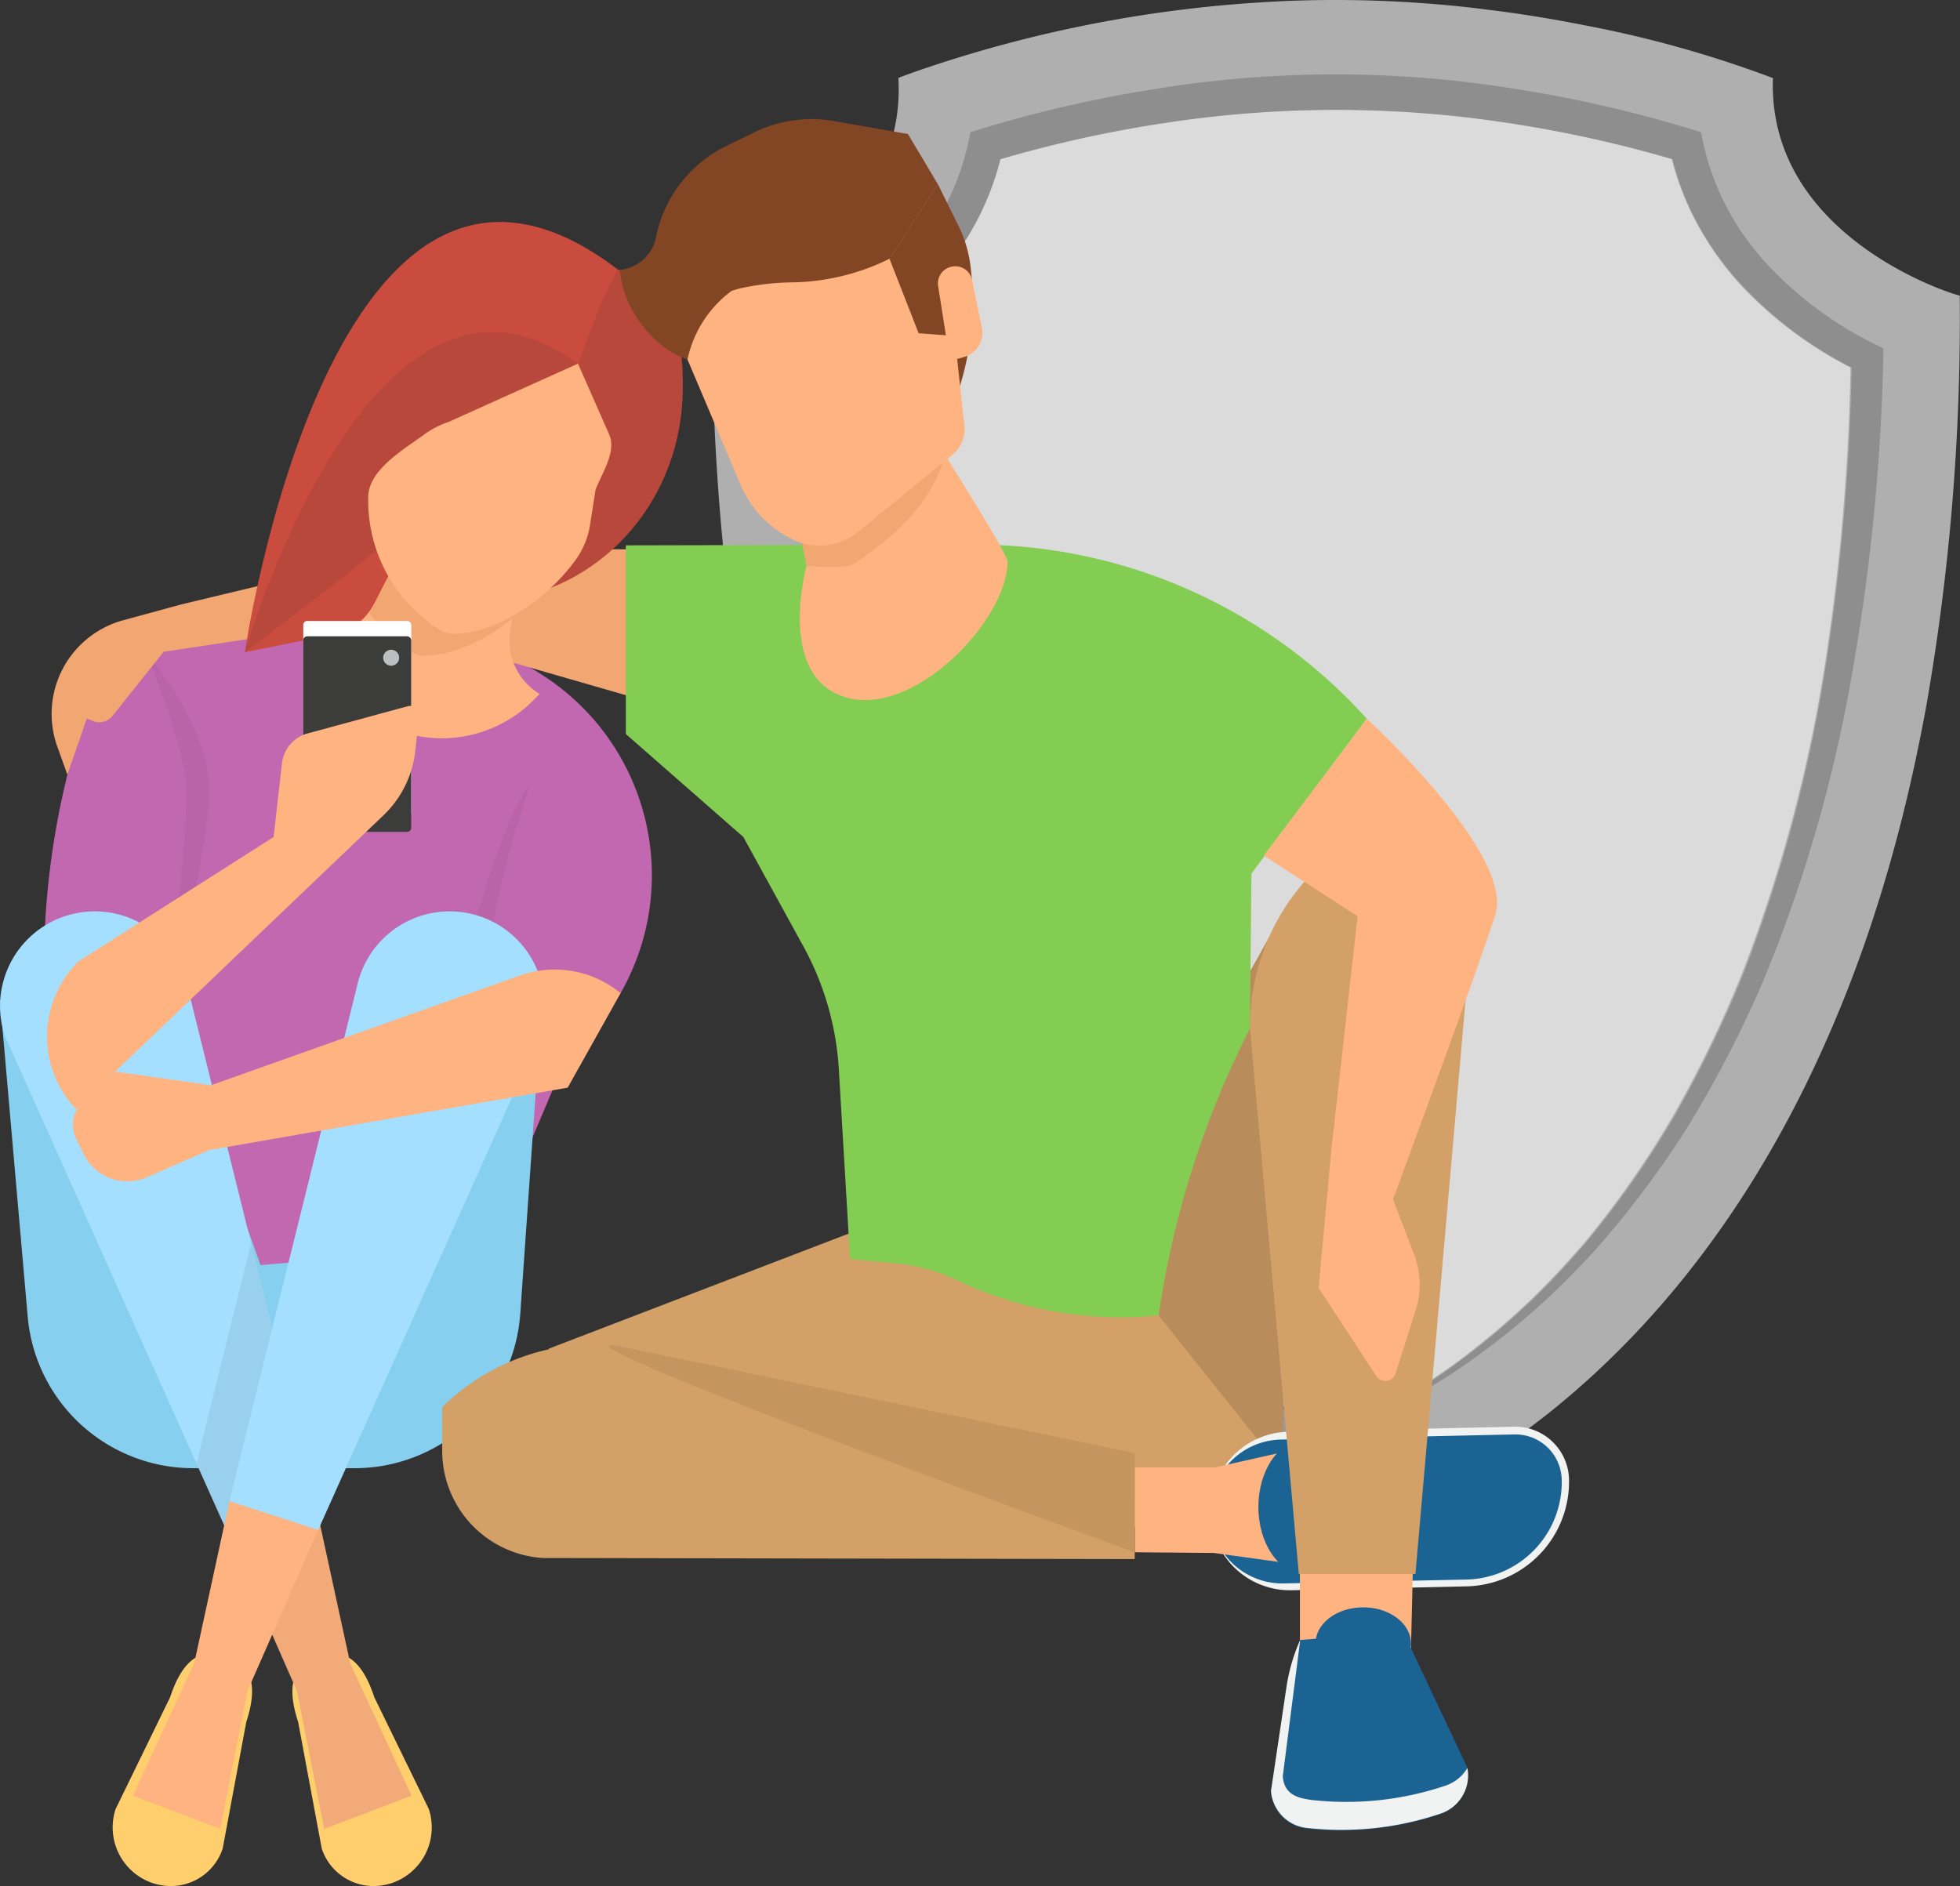 <?xml version="1.0" encoding="UTF-8"?>
<svg xmlns="http://www.w3.org/2000/svg" viewBox="0 0 287.4 276.61">
  <rect x="0" y="0" width="287.4" height="276.61" fill="#333333" stroke="none"/>
  <defs>
    <style>.a{fill:#afafaf;}.b{fill:#dbdbdb;}.c{fill:#8e8e8e;}.d{fill:#86cfef;}.e{fill:#c168b0;}.f,.o,.t{fill:#231f20;}.f{opacity:0.05;}.f,.j,.l,.o,.t{isolation:isolate;}.g{fill:#dc6c5c;}.h{fill:#ffcf6e;}.i{fill:#ffb380;}.j{fill:#8b5e3c;}.j,.o{opacity:0.1;}.k{fill:#a4dfff;}.l{opacity:0.07;}.m{fill:#f2a672;}.n{fill:#c94c3f;}.p{fill:#fff;}.q{fill:#3c3c3b;}.r{fill:#bcbec0;}.s{fill:#d3a067;}.t{opacity:0.15;}.u{fill:#f1f2f2;}.v{fill:#1b6393;}.w{fill:#834625;}.x{fill:#83ce52;}</style>
  </defs>
  <path class="a" d="M478.65,394.52c5.35-5,9.63-12,9.08-21.74,0,0,.79-.32,2.28-.85a190.39,190.39,0,0,1,51.3-10.26q5.13-.32,10.53-.32c4.21,0,8.31.15,12.26.43,3.49.24,6.87.57,10.11,1,5,.61,9.67,1.39,14,2.25a166,166,0,0,1,27.76,7.77c-.87,24.45,29.15,32.55,27.39,31.88a330.11,330.11,0,0,1-4.9,60.2q-1.71,9.33-3.89,17.76-1.63,6.33-3.51,12.16A189.74,189.74,0,0,1,621,520c-10.15,20.8-22.41,35.22-33.76,45.12a112.67,112.67,0,0,1-16.64,12.09c-11,6.52-18.73,8.38-18.73,8.38s-92.18-22.17-91.48-180.88A48.46,48.46,0,0,0,478.65,394.52Z" transform="translate(-356 -361.35)"></path>
  <path class="b" d="M523.22,552c-2.78-2.66-5.38-5.5-7.89-8.4a138.17,138.17,0,0,1-13.17-18.86,170.77,170.77,0,0,1-10-20.7,217.21,217.21,0,0,1-11.94-44.38,319.8,319.8,0,0,1-3.9-44.45,58.19,58.19,0,0,0,16.33-12.35,44.15,44.15,0,0,0,6.44-9.13,41,41,0,0,0,3.49-9.08,180.79,180.79,0,0,1,23.69-5.25,165.61,165.61,0,0,1,51.16,0,180.79,180.79,0,0,1,23.69,5.25,41.05,41.05,0,0,0,3.49,9.09A45,45,0,0,0,611,402.9a58.38,58.38,0,0,0,16.34,12.35,321.34,321.34,0,0,1-3.9,44.45,217.06,217.06,0,0,1-12,44.38,168.59,168.59,0,0,1-10,20.7,139,139,0,0,1-13.16,18.86c-2.52,2.9-5.12,5.74-7.9,8.4a113.84,113.84,0,0,1-8.75,7.53,89.09,89.09,0,0,1-19.87,11.76A88.93,88.93,0,0,1,532,559.57,111.82,111.82,0,0,1,523.22,552Z" transform="translate(-356 -361.35)"></path>
  <path class="c" d="M472.9,411.76A54,54,0,0,0,489,399.64a38,38,0,0,0,9-17.46l.3-1.45,1.42-.43a186.44,186.44,0,0,1,25.75-5.91,164.24,164.24,0,0,1,52.73,0A186.44,186.44,0,0,1,604,380.3l1.41.43.3,1.45a38.27,38.27,0,0,0,9,17.47,54,54,0,0,0,16.1,12.11l1.34.68,0,1.46a303.47,303.47,0,0,1-4.62,46.49,211.23,211.23,0,0,1-13,44.87,169,169,0,0,1-10.72,20.81,140.43,140.43,0,0,1-14,18.72c-2.65,2.86-5.38,5.65-8.29,8.24a110.2,110.2,0,0,1-9.09,7.32,86,86,0,0,1-20.45,11,89.24,89.24,0,0,0,19.87-11.76,110,110,0,0,0,8.75-7.54c2.78-2.65,5.38-5.49,7.9-8.4a139.85,139.85,0,0,0,13.17-18.85,173,173,0,0,0,10-20.7,217.86,217.86,0,0,0,11.94-44.38,321.48,321.48,0,0,0,3.9-44.46,58.35,58.35,0,0,1-16.33-12.34,45.13,45.13,0,0,1-6.45-9.13,41.55,41.55,0,0,1-3.49-9.09,182.42,182.42,0,0,0-23.69-5.25,166.23,166.23,0,0,0-51.16,0,182.79,182.79,0,0,0-23.69,5.25,41.05,41.05,0,0,1-3.49,9.09,44,44,0,0,1-6.44,9.13,58,58,0,0,1-16.33,12.34,319.8,319.8,0,0,0,3.9,44.45,217.21,217.21,0,0,0,11.94,44.38,170.05,170.05,0,0,0,10,20.7,139.05,139.05,0,0,0,13.17,18.86c2.51,2.9,5.11,5.74,7.89,8.4a112,112,0,0,0,8.75,7.53,88.64,88.64,0,0,0,19.87,11.76,85.66,85.66,0,0,1-20.46-11,111.9,111.9,0,0,1-9.09-7.32c-2.9-2.6-5.63-5.38-8.28-8.24a140.5,140.5,0,0,1-14-18.72,167.52,167.52,0,0,1-10.71-20.81,210.68,210.68,0,0,1-13-44.87,303.6,303.6,0,0,1-4.62-46.5l0-1.46Z" transform="translate(-356 -361.35)"></path>
  <rect class="d" x="19.78" y="180.92" width="53.27" height="18.84"></rect>
  <path class="e" d="M412.45,452.38l-6.61-.32a81.2,81.2,0,0,0-34.55,5.9h0l-2.24,6.39a117.6,117.6,0,0,0-6.15,49.26h0l10.64,23,10.18,11.18L427.4,544l9.79-23.18L447,507a34.88,34.88,0,0,0-11.83-46.88c-.73-.46-1.44-.88-2.14-1.24l-5-2.63Z" transform="translate(-356 -361.35)"></path>
  <path class="f" d="M433.82,476.27s-7.6,21.1-6,31.76-7,6.83-7,6.83S428.19,482.9,433.82,476.27Z" transform="translate(-356 -361.35)"></path>
  <path class="f" d="M380.8,507s5.63-19.1,5.86-29.28-9.31-20.7-9.31-20.7,6,14.12,6,20.72S380.8,507,380.8,507Z" transform="translate(-356 -361.35)"></path>
  <path class="g" d="M371.29,495.76" transform="translate(-356 -361.35)"></path>
  <path class="d" d="M384.36,576.67H408A24.35,24.35,0,0,0,432.29,554l2.85-40.79-26.06,2.39L396.38,553l-15.9-44.62L356,508l4.06,46.43A24.35,24.35,0,0,0,384.36,576.67Z" transform="translate(-356 -361.35)"></path>
  <path class="h" d="M412.27,637.81h0a8,8,0,0,1-9.09-5.35l-3.46-18.56c-1.43-4.38-1.42-8.32,3-9.76h0c4.38-1.43,6.73,1.73,8.16,6.11l8,16.41a8.62,8.62,0,0,1-5.51,10.88A7.48,7.48,0,0,1,412.27,637.81Z" transform="translate(-356 -361.35)"></path>
  <path class="i" d="M416.35,624.7l-9-19.43-5.17-23.79-13,4.26,10.36,23.6,4,20.23Z" transform="translate(-356 -361.35)"></path>
  <path class="j" d="M416.35,624.7l-9-19.43-5.17-23.79-13,4.26,10.36,23.6,4,20.23Z" transform="translate(-356 -361.35)"></path>
  <path class="k" d="M389.18,585.74,356.7,513.22a13.88,13.88,0,0,1,8.87-17.52h0a13.89,13.89,0,0,1,17.53,8.87,13.3,13.3,0,0,1,.38,1.41l18.71,75.5Z" transform="translate(-356 -361.35)"></path>
  <path class="l" d="M398.36,582.73l-9.18,3L384.81,576l8-32.31L401,576.79Z" transform="translate(-356 -361.35)"></path>
  <path class="h" d="M379.56,637.81h0a8,8,0,0,0,9.09-5.35l3.46-18.56c1.44-4.38,1.42-8.32-3-9.76h0c-4.38-1.43-6.72,1.73-8.16,6.11l-8,16.41a8.62,8.62,0,0,0,5.51,10.88A7.84,7.84,0,0,0,379.56,637.81Z" transform="translate(-356 -361.35)"></path>
  <path class="i" d="M375.48,624.7l9-19.43,5.17-23.79,13,4.26-10.36,23.6-4,20.23Z" transform="translate(-356 -361.35)"></path>
  <path class="k" d="M402.65,585.74l32.49-72.52a13.89,13.89,0,0,0-8.88-17.52h0a13.88,13.88,0,0,0-17.52,8.87,13.34,13.34,0,0,0-.39,1.41l-18.71,75.5Z" transform="translate(-356 -361.35)"></path>
  <path class="m" d="M449.32,441.91h-33L382.54,450l-8.5,2.32a14.24,14.24,0,0,0-9.15,7.74h0a14.21,14.21,0,0,0-.49,10.77l1.48,4.13,2.85-8.24.8.34a2.52,2.52,0,0,0,3-.75l7.46-9.37L410,452.42l41.64,12Z" transform="translate(-356 -361.35)"></path>
  <path class="n" d="M456.12,418.5c.05-5.38-.32-15.25-9.5-17.6C404.76,368.91,391.9,457,391.9,457l38-7.62C445.19,447.22,456,433.94,456.12,418.5Z" transform="translate(-356 -361.35)"></path>
  <path class="o" d="M440.74,414.68C410.44,392.51,391.9,457,391.9,457S433.83,426,440.74,414.68Z" transform="translate(-356 -361.35)"></path>
  <path class="i" d="M402.81,454.77h-.57a19,19,0,0,0,32.21,9.05l.68-.69h0a9.15,9.15,0,0,1-4.32-9.2l1.6-10.61L417,438l-6.06,11.77A9.17,9.17,0,0,1,402.81,454.77Z" transform="translate(-356 -361.35)"></path>
  <path class="m" d="M416.12,456.86a22.64,22.64,0,0,1-6.05-5.7,9.69,9.69,0,0,0,.87-1.35L417,438l15.4,5.28-1.32,8.79a24.08,24.08,0,0,1-10.18,5.16c-.51.1-1.25.2-1.93.27A4.51,4.51,0,0,1,416.12,456.86Z" transform="translate(-356 -361.35)"></path>
  <path class="o" d="M456.12,418.5c.05-5.38-.32-15.25-9.5-17.6-5.29,8.2-16.73,48.46-16.73,48.46C445.19,447.22,456,433.94,456.12,418.5Z" transform="translate(-356 -361.35)"></path>
  <path class="i" d="M420.32,453.62h0a4.44,4.44,0,0,0,2.86.67c.67-.07,1.42-.16,1.93-.26,5.64-1.12,11.72-5.57,15.35-10.64a12,12,0,0,0,2.08-5.17l.79-5.06c1-2.56,3.09-5.57,2-8.09l-4.58-10.39-19,8.56A12.87,12.87,0,0,0,418.3,425c-3.27,2.39-8.34,5.31-8.31,9.36v.52A22.4,22.4,0,0,0,420.32,453.62Z" transform="translate(-356 -361.35)"></path>
  <path class="p" d="M401.06,452.42h14.66a.6.6,0,0,1,.59.59v27.5a.6.6,0,0,1-.59.6H401.06a.59.59,0,0,1-.59-.59h0V453a.59.59,0,0,1,.59-.59Z" transform="translate(-356 -361.35)"></path>
  <rect class="q" x="44.46" y="93.32" width="15.84" height="28.68" rx="0.59"></rect>
  <path class="r" d="M412.19,457.8a1.17,1.17,0,1,0,1.17-1.16h0A1.17,1.17,0,0,0,412.19,457.8Z" transform="translate(-356 -361.35)"></path>
  <path class="i" d="M367.38,502.42l28.74-18.32,1.23-10.84a5.12,5.12,0,0,1,3.73-4.34l14.73-4a1.34,1.34,0,0,1,1.64.95,1.36,1.36,0,0,1,0,.49l-.56,5.14a15.34,15.34,0,0,1-4.65,9.41L367.14,524h0a15.48,15.48,0,0,1-.53-20.69Z" transform="translate(-356 -361.35)"></path>
  <path class="i" d="M432.25,504.41l-45.32,16.1-14-2-4.65,4.22a4.82,4.82,0,0,0-1.08,5.71l1.08,2.19a7.14,7.14,0,0,0,9.22,3.39l9.15-4,52.59-9.16L447,507A15.25,15.25,0,0,0,432.25,504.41Z" transform="translate(-356 -361.35)"></path>
  <path class="s" d="M436.49,559.13l43.94-16.86,36.77,1.1,28-50.13-1.31,94-108.76-9.73Z" transform="translate(-356 -361.35)"></path>
  <path class="t" d="M517.2,543.37l28-50.13,3.55,89.68Z" transform="translate(-356 -361.35)"></path>
  <path class="u" d="M571.07,594a15.37,15.37,0,0,0,15-15.73,7.91,7.91,0,0,0-7.87-7.69l-33.33.75a11.63,11.63,0,0,0-11.35,11.89h0a11.63,11.63,0,0,0,11.9,11.35Z" transform="translate(-356 -361.35)"></path>
  <path class="v" d="M571,593l-26.71.57a10.55,10.55,0,0,1-10.8-10.3h0a10.56,10.56,0,0,1,10.31-10.8h0l34.2-.75a6.8,6.8,0,0,1,7,6.65h0a14.3,14.3,0,0,1-14,14.63Z" transform="translate(-356 -361.35)"></path>
  <path class="i" d="M522.39,576.55h11.77l14.28-3.21V591.1l-14.46-2-11.59-.1Z" transform="translate(-356 -361.35)"></path>
  <path class="v" d="M540.52,582.35c0,5.38,3,9.74,6.64,9.74s6.64-4.36,6.64-9.74-3-9.75-6.64-9.75S540.52,577,540.52,582.35Z" transform="translate(-356 -361.35)"></path>
  <path class="s" d="M522.39,590l-86.83-.16a15.8,15.8,0,0,1-11.1-5.67h0a15.8,15.8,0,0,1-3.62-10l0-6.47h0A32.34,32.34,0,0,1,446,558.57l76.4,15.84Z" transform="translate(-356 -361.35)"></path>
  <path class="l" d="M522.39,589s-85.71-31.13-76.4-30.39l76.4,15.84Z" transform="translate(-356 -361.35)"></path>
  <path class="i" d="M546.61,601.86V587.19h16.66l-.37,15.88Z" transform="translate(-356 -361.35)"></path>
  <path class="v" d="M546.61,601.87l2.35-.19c.45-2.6,3.38-4.6,6.93-4.6,3.87,0,7,2.37,7,5.3a4,4,0,0,1-.06.69h.06L571,620.24a5.91,5.91,0,0,1-3.81,7.15,45.34,45.34,0,0,1-18.82,2.2l-.69-.07a5.89,5.89,0,0,1-5.34-5.48Z" transform="translate(-356 -361.35)"></path>
  <path class="u" d="M542.37,624l2.29-15.39a26.6,26.6,0,0,1,2-6.78h0l-2.56,20c.2,2.89,2.46,3.25,4.38,3.52l.69.06a45.4,45.4,0,0,0,18.83-2.2,5.9,5.9,0,0,0,3.17-2.58,5.9,5.9,0,0,1-3.89,6.68,45.36,45.36,0,0,1-18.82,2.2l-.7-.07A5.91,5.91,0,0,1,542.37,624Z" transform="translate(-356 -361.35)"></path>
  <path class="s" d="M571.25,504a15.76,15.76,0,0,0-4.87-11.47h0a15.74,15.74,0,0,0-9.73-4.33l-6.46-.47h0a32.28,32.28,0,0,0-10.9,24.46l7.16,80h17.1Z" transform="translate(-356 -361.35)"></path>
  <path class="w" d="M452.12,396.49h0a19.08,19.08,0,0,1,10.52-13.8l4.11-2a19.11,19.11,0,0,1,11.51-1.59L489.13,381l4.38,7.35-7.05,11-29.65,14.73h0c-5.19-1.72-9.55-7.7-9.91-13.16h0A6,6,0,0,0,452.12,396.49Z" transform="translate(-356 -361.35)"></path>
  <path class="w" d="M486.46,399.33l7.05-11,3,6.07a18.15,18.15,0,0,1,1.76,5.7h0a41.81,41.81,0,0,1-3,21.9h0l-9.71-6.31Z" transform="translate(-356 -361.35)"></path>
  <path class="x" d="M465,484.1,447.77,469V441.33l51.11-.11a77.24,77.24,0,0,1,57.54,25.54h0L539.5,489.47l-.22,22.69-.73,1.49a135.35,135.35,0,0,0-12.66,40.6h0a55.37,55.37,0,0,1-29.45-5.1h0a27.24,27.24,0,0,0-9.11-2.52l-6.68-.64L479,518.17a42.73,42.73,0,0,0-5.23-18.09Z" transform="translate(-356 -361.35)"></path>
  <path class="i" d="M556.42,466.76s21.7,19.85,18.84,28.75-15,41.73-15,41.73l3.13,8.19a12,12,0,0,1,.25,7.85l-3,9.5a1.56,1.56,0,0,1-2,1,1.6,1.6,0,0,1-.78-.55l-8.51-13,1.89-20.45,3.83-34.06-13.76-8.89Z" transform="translate(-356 -361.35)"></path>
  <path class="i" d="M471.3,429,490.74,422s13,20.34,13,21.71c0,8.53-13.75,23-23.85,19.87s-5.62-19.26-5.62-19.26Z" transform="translate(-356 -361.35)"></path>
  <path class="m" d="M474.3,444.36l-3-15.37,23.45-2.81s.4,8.9-13.69,17.94C480.05,444.77,474.3,444.36,474.3,444.36Z" transform="translate(-356 -361.35)"></path>
  <path class="i" d="M463.28,404l-.37.29a16.85,16.85,0,0,0-6.1,9.79h0l7.8,18.39a15.63,15.63,0,0,0,7.79,8.06h0a9,9,0,0,0,9.47-1.2L495.69,428a4.76,4.76,0,0,0,1.72-4.2L496.35,414l.93-.27a3.7,3.7,0,0,0,2.66-4.47l-1.4-6.85a2.51,2.51,0,0,0-3-1.95,2.81,2.81,0,0,0-.56.18h0a2.52,2.52,0,0,0-1.42,2.67l1.14,7.21-4-.3-4.27-10.92h0a33.25,33.25,0,0,1-14.15,3.46,37,37,0,0,0-8,.94Z" transform="translate(-356 -361.35)"></path>
</svg>
